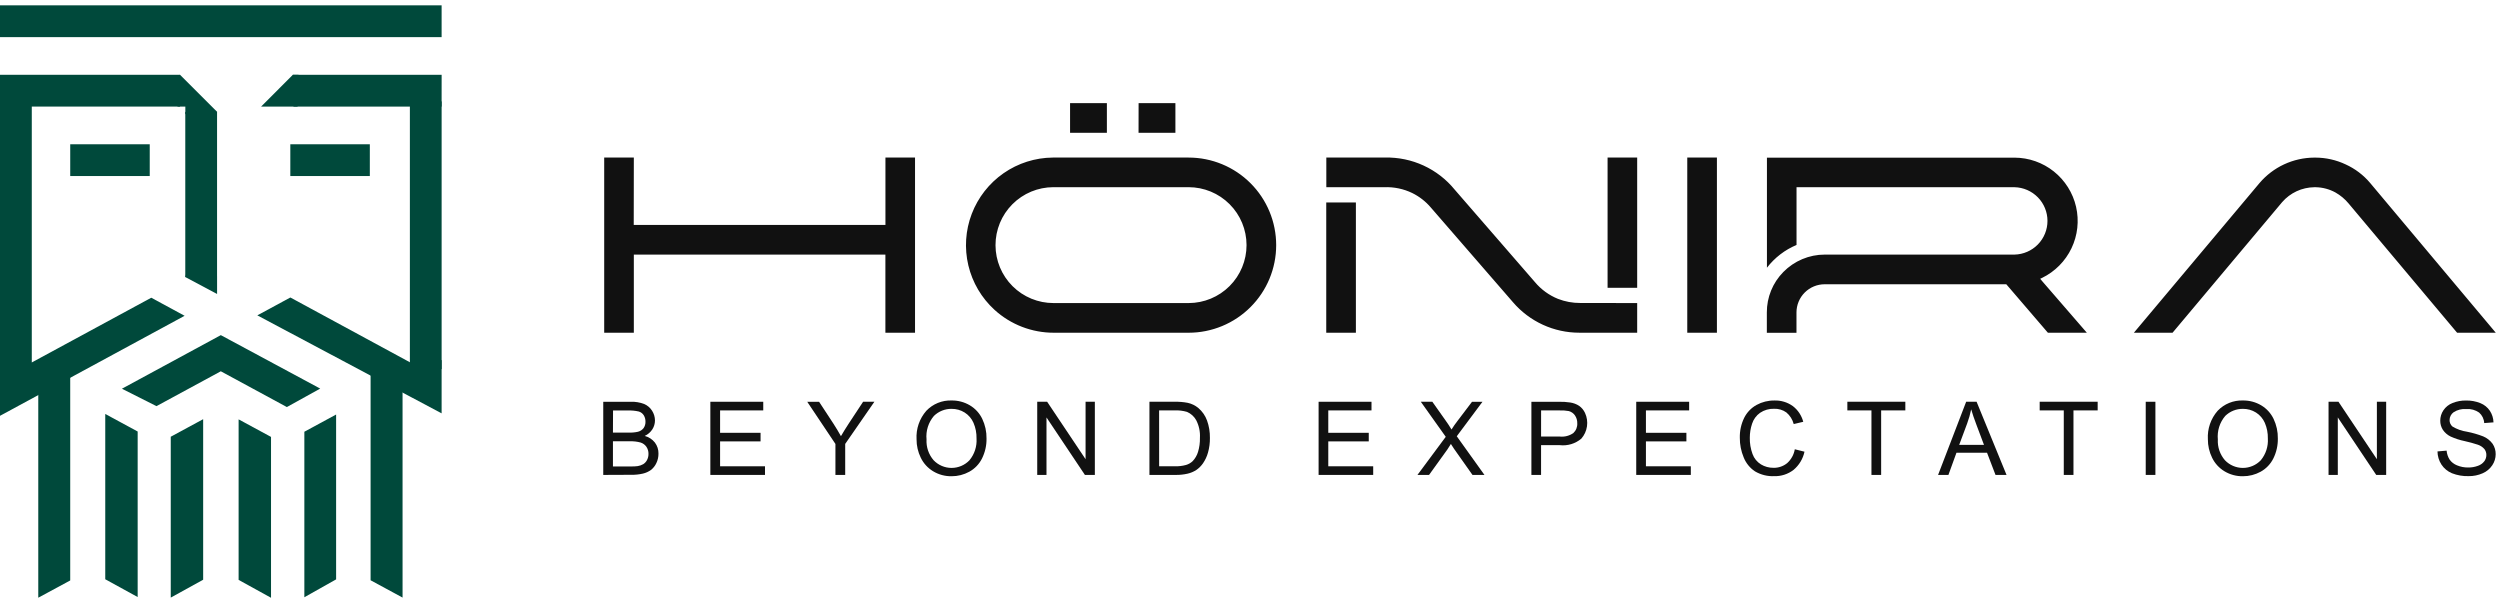 <svg width="227" height="55" viewBox="0 0 227 55" fill="none" xmlns="http://www.w3.org/2000/svg">
<g clip-path="url(#clip0_4040_1338)">
<path fill-rule="evenodd" clip-rule="evenodd" d="M107.925 27.518C109.32 27.518 110.658 26.963 111.645 25.977C112.632 24.99 113.186 23.652 113.186 22.257C113.186 20.861 112.632 19.523 111.645 18.537C110.658 17.55 109.32 16.996 107.925 16.996H95.641C94.246 16.999 92.909 17.556 91.925 18.545C90.94 19.534 90.389 20.873 90.392 22.268C90.395 23.663 90.952 25 91.941 25.985C92.93 26.969 94.269 27.521 95.664 27.518H107.925ZM226.615 30.21H223.103L213.262 18.486C212.924 18.076 212.514 17.733 212.051 17.473C211.504 17.174 210.893 17.012 210.27 17H210.139C209.584 17.007 209.037 17.131 208.533 17.364C208.03 17.598 207.581 17.936 207.218 18.355L197.267 30.213H193.755L205.167 16.618C205.779 15.9 206.539 15.322 207.395 14.924C208.251 14.526 209.182 14.317 210.126 14.311H210.253C211.196 14.314 212.128 14.524 212.981 14.926C213.842 15.317 214.604 15.895 215.213 16.618L226.615 30.21ZM153.204 14.305H155.896V30.21H153.204V14.305ZM123.115 18.383V30.21H120.423V18.383H123.115ZM148.656 27.518V30.21H143.41C142.264 30.211 141.132 29.965 140.091 29.487C139.05 29.009 138.125 28.311 137.379 27.442L129.92 18.843C129.453 18.293 128.877 17.845 128.229 17.526C127.443 17.146 126.575 16.965 125.703 16.997H120.43V14.305H125.76C126.968 14.278 128.167 14.527 129.264 15.033C130.362 15.539 131.329 16.289 132.093 17.227L139.373 25.616C139.935 26.288 140.654 26.81 141.466 27.138C142.11 27.388 142.795 27.515 143.486 27.511L148.656 27.518ZM145.968 26.134V14.307H148.656V26.134H145.968ZM107.925 30.212H95.698C93.704 30.218 91.78 29.478 90.306 28.136C89.125 27.059 88.296 25.652 87.926 24.097C87.557 22.542 87.664 20.912 88.235 19.419C88.806 17.927 89.813 16.64 91.125 15.728C92.437 14.816 93.994 14.321 95.592 14.307H107.925C110.034 14.307 112.057 15.145 113.548 16.636C115.04 18.127 115.877 20.15 115.877 22.259C115.877 24.368 115.04 26.391 113.548 27.882C112.057 29.374 110.034 30.212 107.925 30.212ZM163.125 22.241V16.999H182.919C183.719 17.017 184.479 17.347 185.039 17.919C185.598 18.491 185.911 19.258 185.911 20.058C185.911 20.858 185.598 21.625 185.039 22.197C184.479 22.769 183.719 23.099 182.919 23.117H165.685C164.985 23.117 164.292 23.257 163.648 23.529C163.003 23.8 162.418 24.197 161.928 24.696C160.962 25.675 160.423 26.997 160.429 28.372V30.218H163.12V28.372C163.12 27.693 163.39 27.042 163.87 26.561C164.351 26.081 165.002 25.811 165.681 25.811H182.171L185.95 30.213H189.486L185.436 25.536L185.25 25.313L185.423 25.231C186.59 24.662 187.531 23.714 188.091 22.542C188.651 21.37 188.798 20.042 188.507 18.776C188.216 17.51 187.505 16.38 186.489 15.569C185.474 14.759 184.214 14.317 182.915 14.314H160.438V24.309C161.141 23.397 162.069 22.683 163.131 22.239L163.125 22.241ZM97.162 12.056H100.505V9.363H97.162V12.056ZM103.38 12.056H106.727V9.363H103.385L103.38 12.056ZM57.543 20.425H80.398V14.307H83.085V30.212H80.394V23.117H57.552V30.212H54.861V14.305H57.552L57.543 20.425Z" fill="#111111"/>
<path d="M40.099 0.484H0V3.37H40.099V0.484Z" fill="#00493B"/>
<path d="M13.596 13.1H6.377V15.984H13.596V13.1Z" fill="#00493B"/>
<path d="M33.58 13.1H26.361V15.984H33.58V13.1Z" fill="#00493B"/>
<path d="M16.346 6.791H0V9.677H16.346V6.791Z" fill="#00493B"/>
<path fill-rule="evenodd" clip-rule="evenodd" d="M40.098 9.677H26.649L26.592 6.791H40.101L40.098 9.677Z" fill="#00493B"/>
<path d="M2.886 8.236H0V33.321H2.886V8.236Z" fill="#00493B"/>
<path d="M19.709 10.158H16.824V25.157H19.709V10.158Z" fill="#00493B"/>
<path fill-rule="evenodd" clip-rule="evenodd" d="M40.1 33.51L37.217 33.771V9.205H40.1V33.51Z" fill="#00493B"/>
<path fill-rule="evenodd" clip-rule="evenodd" d="M27.019 9.677H23.709L26.592 6.791H27.107L27.019 9.677Z" fill="#00493B"/>
<path fill-rule="evenodd" clip-rule="evenodd" d="M16.829 10.359V9.677H16.123L15.652 7.024L16.349 6.793L19.715 10.157L19.441 10.688L16.829 10.359Z" fill="#00493B"/>
<path fill-rule="evenodd" clip-rule="evenodd" d="M29.074 35.284L26.047 36.961L20.05 33.712L14.207 36.878L11.07 35.296L20.05 30.43L29.074 35.284Z" fill="#00493B"/>
<path fill-rule="evenodd" clip-rule="evenodd" d="M37.216 32.892L26.364 27.012L23.365 28.635L40.099 37.532V32.698L37.216 32.892Z" fill="#00493B"/>
<path fill-rule="evenodd" clip-rule="evenodd" d="M2.883 32.913L13.735 27.033L16.763 28.674L3.563 35.827L0 37.756V32.921L2.883 32.913Z" fill="#00493B"/>
<path fill-rule="evenodd" clip-rule="evenodd" d="M36.553 54.261L33.65 52.688V32.889H36.552L36.553 54.261Z" fill="#00493B"/>
<path fill-rule="evenodd" clip-rule="evenodd" d="M3.475 54.272L6.376 52.705V32.897H3.475V54.272Z" fill="#00493B"/>
<path fill-rule="evenodd" clip-rule="evenodd" d="M27.635 54.231V39.202L30.519 37.639V52.607L27.635 54.231Z" fill="#00493B"/>
<path fill-rule="evenodd" clip-rule="evenodd" d="M12.5 54.212V39.181L9.557 37.588V52.596L12.5 54.212Z" fill="#00493B"/>
<path fill-rule="evenodd" clip-rule="evenodd" d="M24.609 54.278V39.671L21.666 38.078V52.654L24.609 54.278Z" fill="#00493B"/>
<path fill-rule="evenodd" clip-rule="evenodd" d="M19.711 25.156V26.693L16.826 25.156L17.083 24.135L19.623 24.622L19.711 25.156Z" fill="#00493B"/>
<path fill-rule="evenodd" clip-rule="evenodd" d="M15.504 54.263V39.655L18.447 38.062V52.639L15.504 54.263Z" fill="#00493B"/>
<path d="M54.775 43.123V36.481H57.268C57.684 36.465 58.099 36.533 58.489 36.682C58.787 36.808 59.038 37.023 59.21 37.297C59.378 37.559 59.469 37.863 59.471 38.174C59.471 38.457 59.391 38.735 59.24 38.975C59.071 39.24 58.828 39.45 58.542 39.582C58.907 39.678 59.231 39.889 59.465 40.185C59.683 40.474 59.797 40.828 59.789 41.19C59.792 41.491 59.725 41.788 59.593 42.058C59.481 42.298 59.314 42.509 59.105 42.673C58.887 42.829 58.64 42.941 58.378 43.002C58.025 43.083 57.664 43.12 57.302 43.112L54.775 43.123ZM55.655 39.279H57.094C57.376 39.29 57.657 39.265 57.932 39.202C58.133 39.151 58.311 39.035 58.438 38.872C58.556 38.702 58.616 38.499 58.609 38.292C58.614 38.087 58.561 37.885 58.455 37.709C58.351 37.543 58.189 37.42 58.001 37.365C57.67 37.289 57.33 37.258 56.991 37.273H55.664L55.655 39.279ZM55.655 42.354H57.309C57.509 42.359 57.709 42.349 57.907 42.322C58.086 42.294 58.259 42.232 58.415 42.141C58.557 42.049 58.672 41.922 58.75 41.772C58.84 41.599 58.886 41.407 58.882 41.212C58.888 40.982 58.821 40.756 58.692 40.566C58.564 40.382 58.378 40.246 58.164 40.18C57.848 40.095 57.52 40.057 57.193 40.069H55.655V42.354Z" fill="#111111"/>
<path d="M64.5 43.123V36.48H69.303V37.265H65.384V39.299H69.059V40.078H65.384V42.339H69.462V43.123H64.5Z" fill="#111111"/>
<path d="M75.857 43.124V40.31L73.297 36.482H74.373L75.683 38.48C75.925 38.856 76.15 39.23 76.358 39.604C76.557 39.257 76.799 38.866 77.084 38.431L78.371 36.478H79.395L76.744 40.307V43.121L75.857 43.124Z" fill="#111111"/>
<path d="M83.223 39.887C83.168 38.941 83.487 38.011 84.112 37.298C84.406 36.989 84.763 36.746 85.158 36.585C85.553 36.424 85.978 36.348 86.404 36.363C86.987 36.355 87.561 36.507 88.063 36.803C88.552 37.093 88.944 37.521 89.189 38.033C89.454 38.59 89.587 39.2 89.576 39.817C89.587 40.443 89.447 41.063 89.169 41.625C88.916 42.136 88.513 42.557 88.014 42.832C87.52 43.104 86.965 43.245 86.401 43.242C85.811 43.252 85.23 43.094 84.725 42.789C84.241 42.496 83.852 42.069 83.606 41.559C83.351 41.039 83.22 40.467 83.223 39.887ZM84.129 39.901C84.09 40.592 84.321 41.27 84.774 41.792C84.985 42.012 85.237 42.187 85.517 42.306C85.796 42.425 86.097 42.487 86.401 42.487C86.705 42.487 87.006 42.425 87.285 42.306C87.565 42.187 87.818 42.012 88.028 41.792C88.486 41.238 88.716 40.53 88.669 39.812C88.68 39.326 88.587 38.843 88.395 38.396C88.228 38.01 87.948 37.683 87.593 37.458C87.238 37.235 86.826 37.119 86.407 37.124C86.11 37.12 85.816 37.174 85.54 37.284C85.264 37.394 85.013 37.558 84.8 37.766C84.551 38.058 84.362 38.398 84.247 38.765C84.132 39.132 84.091 39.518 84.129 39.901Z" fill="#111111"/>
<path d="M94.18 43.123V36.48H95.081L98.57 41.696V36.48H99.412V43.123H98.51L95.021 37.903V43.123H94.18Z" fill="#111111"/>
<path d="M104.369 43.123V36.48H106.657C107.053 36.47 107.45 36.502 107.84 36.576C108.198 36.652 108.533 36.815 108.814 37.051C109.17 37.355 109.441 37.746 109.6 38.186C109.781 38.692 109.869 39.227 109.86 39.765C109.867 40.218 109.807 40.67 109.683 41.105C109.586 41.451 109.433 41.777 109.229 42.073C109.065 42.308 108.861 42.512 108.625 42.675C108.382 42.832 108.114 42.945 107.832 43.009C107.482 43.089 107.124 43.127 106.765 43.123H104.369ZM105.249 42.339H106.666C107.014 42.35 107.361 42.309 107.696 42.217C107.92 42.151 108.124 42.033 108.293 41.873C108.519 41.635 108.686 41.347 108.781 41.033C108.906 40.618 108.964 40.186 108.954 39.752C108.987 39.197 108.869 38.644 108.613 38.15C108.427 37.815 108.134 37.55 107.781 37.4C107.412 37.292 107.027 37.246 106.643 37.265H105.247L105.249 42.339Z" fill="#111111"/>
<path d="M119.729 43.123V36.48H124.532V37.265H120.608V39.299H124.283V40.078H120.608V42.339H124.686V43.123H119.729Z" fill="#111111"/>
<path d="M128.705 43.123L131.274 39.662L129.01 36.48H130.057L131.262 38.184C131.454 38.447 131.633 38.72 131.797 39.001C131.959 38.739 132.134 38.487 132.323 38.244L133.659 36.482H134.608L132.274 39.612L134.789 43.124H133.702L132.029 40.755C131.936 40.619 131.84 40.471 131.74 40.311C131.593 40.553 131.487 40.719 131.424 40.809L129.757 43.124L128.705 43.123Z" fill="#111111"/>
<path d="M139.051 43.124V36.482H141.557C141.895 36.475 142.233 36.496 142.567 36.545C142.86 36.586 143.14 36.691 143.387 36.852C143.617 37.016 143.8 37.237 143.919 37.493C144.096 37.874 144.158 38.298 144.098 38.714C144.038 39.13 143.858 39.519 143.58 39.834C143.312 40.058 143.001 40.226 142.667 40.327C142.332 40.428 141.98 40.46 141.632 40.421H139.929V43.123L139.051 43.124ZM139.93 39.64H141.648C142.076 39.681 142.505 39.569 142.858 39.323C142.979 39.21 143.075 39.072 143.137 38.917C143.198 38.763 143.226 38.597 143.216 38.431C143.223 38.177 143.149 37.928 143.005 37.718C142.873 37.526 142.676 37.387 142.45 37.326C142.18 37.276 141.905 37.257 141.631 37.267H139.932L139.93 39.64Z" fill="#111111"/>
<path d="M148.57 43.123V36.48H153.374V37.265H149.45V39.299H153.125V40.078H149.45V42.339H153.527V43.123H148.57Z" fill="#111111"/>
<path d="M162.968 40.793L163.848 41.014C163.71 41.661 163.36 42.242 162.853 42.666C162.351 43.053 161.73 43.254 161.097 43.235C160.485 43.262 159.878 43.11 159.35 42.798C158.888 42.49 158.531 42.048 158.326 41.531C158.09 40.967 157.971 40.362 157.976 39.751C157.961 39.124 158.097 38.502 158.372 37.939C158.62 37.442 159.014 37.033 159.501 36.766C159.995 36.497 160.55 36.359 161.112 36.365C161.712 36.345 162.301 36.523 162.788 36.872C163.254 37.229 163.587 37.731 163.735 38.299L162.87 38.504C162.762 38.09 162.527 37.721 162.199 37.447C161.878 37.218 161.489 37.102 161.094 37.117C160.639 37.101 160.19 37.229 159.813 37.484C159.472 37.726 159.219 38.072 159.09 38.47C158.952 38.881 158.882 39.312 158.883 39.746C158.872 40.25 158.956 40.752 159.129 41.225C159.271 41.618 159.542 41.95 159.898 42.169C160.238 42.374 160.629 42.48 161.026 42.477C161.481 42.489 161.924 42.338 162.276 42.051C162.642 41.722 162.886 41.278 162.968 40.793Z" fill="#111111"/>
<path d="M169.928 43.124V37.263H167.74V36.478H173.005V37.263H170.808V43.121L169.928 43.124Z" fill="#111111"/>
<path d="M175.977 43.123L178.527 36.48H179.475L182.193 43.123H181.192L180.423 41.11H177.646L176.916 43.123H175.977ZM177.894 40.395H180.146L179.453 38.55C179.242 37.991 179.085 37.53 178.983 37.166C178.896 37.598 178.776 38.022 178.624 38.435L177.894 40.395Z" fill="#111111"/>
<path d="M187.391 43.124V37.263H185.203V36.478H190.468V37.263H188.271V43.121L187.391 43.124Z" fill="#111111"/>
<path d="M194.832 43.123V36.48H195.711V43.123H194.832Z" fill="#111111"/>
<path d="M200.475 39.887C200.42 38.941 200.739 38.011 201.364 37.298C201.658 36.989 202.014 36.746 202.41 36.585C202.805 36.424 203.23 36.348 203.656 36.363C204.239 36.355 204.813 36.507 205.315 36.803C205.804 37.093 206.195 37.521 206.441 38.033C206.706 38.59 206.839 39.2 206.828 39.817C206.839 40.443 206.699 41.063 206.421 41.625C206.168 42.136 205.765 42.557 205.266 42.832C204.772 43.104 204.217 43.245 203.653 43.242C203.063 43.252 202.482 43.094 201.977 42.789C201.493 42.496 201.104 42.069 200.858 41.559C200.603 41.039 200.472 40.467 200.475 39.887ZM201.38 39.901C201.342 40.592 201.573 41.27 202.026 41.792C202.237 42.012 202.489 42.187 202.769 42.306C203.048 42.425 203.349 42.487 203.653 42.487C203.957 42.487 204.258 42.425 204.537 42.306C204.817 42.187 205.07 42.012 205.28 41.792C205.738 41.238 205.967 40.53 205.921 39.812C205.932 39.326 205.839 38.843 205.647 38.396C205.479 38.01 205.2 37.683 204.845 37.458C204.49 37.235 204.078 37.119 203.659 37.124C203.362 37.12 203.067 37.174 202.792 37.284C202.516 37.394 202.265 37.558 202.052 37.766C201.803 38.058 201.615 38.398 201.499 38.765C201.384 39.132 201.343 39.518 201.38 39.901Z" fill="#111111"/>
<path d="M211.432 43.123V36.48H212.333L215.821 41.696V36.48H216.664V43.123H215.761L212.273 37.903V43.123H211.432Z" fill="#111111"/>
<path d="M221.324 40.989L222.153 40.917C222.178 41.208 222.271 41.488 222.427 41.735C222.595 41.968 222.827 42.147 223.094 42.252C223.417 42.387 223.764 42.454 224.113 42.449C224.416 42.453 224.717 42.401 225.001 42.295C225.228 42.217 225.427 42.074 225.574 41.884C225.696 41.72 225.762 41.52 225.762 41.315C225.765 41.118 225.701 40.925 225.58 40.77C225.42 40.587 225.213 40.452 224.982 40.377C224.594 40.249 224.199 40.141 223.8 40.053C223.358 39.963 222.928 39.824 222.517 39.638C222.231 39.499 221.986 39.287 221.809 39.023C221.652 38.775 221.571 38.488 221.575 38.196C221.575 37.861 221.675 37.534 221.861 37.256C222.064 36.954 222.355 36.722 222.694 36.592C223.082 36.437 223.496 36.36 223.914 36.366C224.359 36.357 224.802 36.438 225.216 36.604C225.569 36.744 225.871 36.988 226.083 37.304C226.287 37.616 226.399 37.978 226.409 38.351L225.566 38.414C225.557 38.233 225.511 38.055 225.432 37.891C225.353 37.728 225.242 37.582 225.105 37.462C224.768 37.225 224.359 37.111 223.947 37.141C223.538 37.107 223.129 37.21 222.785 37.433C222.673 37.514 222.582 37.619 222.519 37.742C222.455 37.864 222.422 37.999 222.421 38.137C222.418 38.248 222.439 38.359 222.484 38.46C222.529 38.562 222.595 38.653 222.679 38.726C223.084 38.972 223.535 39.133 224.004 39.2C224.506 39.298 224.997 39.44 225.474 39.624C225.816 39.766 226.113 40.001 226.331 40.3C226.517 40.58 226.613 40.909 226.607 41.245C226.606 41.601 226.499 41.949 226.3 42.244C226.086 42.566 225.783 42.819 225.428 42.973C225.025 43.151 224.588 43.24 224.147 43.233C223.631 43.248 223.118 43.159 222.637 42.97C222.247 42.808 221.913 42.533 221.681 42.179C221.452 41.824 221.329 41.412 221.324 40.989Z" fill="#111111"/>
</g>
<defs>
<clipPath id="clip0_4040_1338">
<rect width="226.616" height="53.792" fill="white" transform="translate(0 0.484)"/>
</clipPath>
</defs>
</svg>
